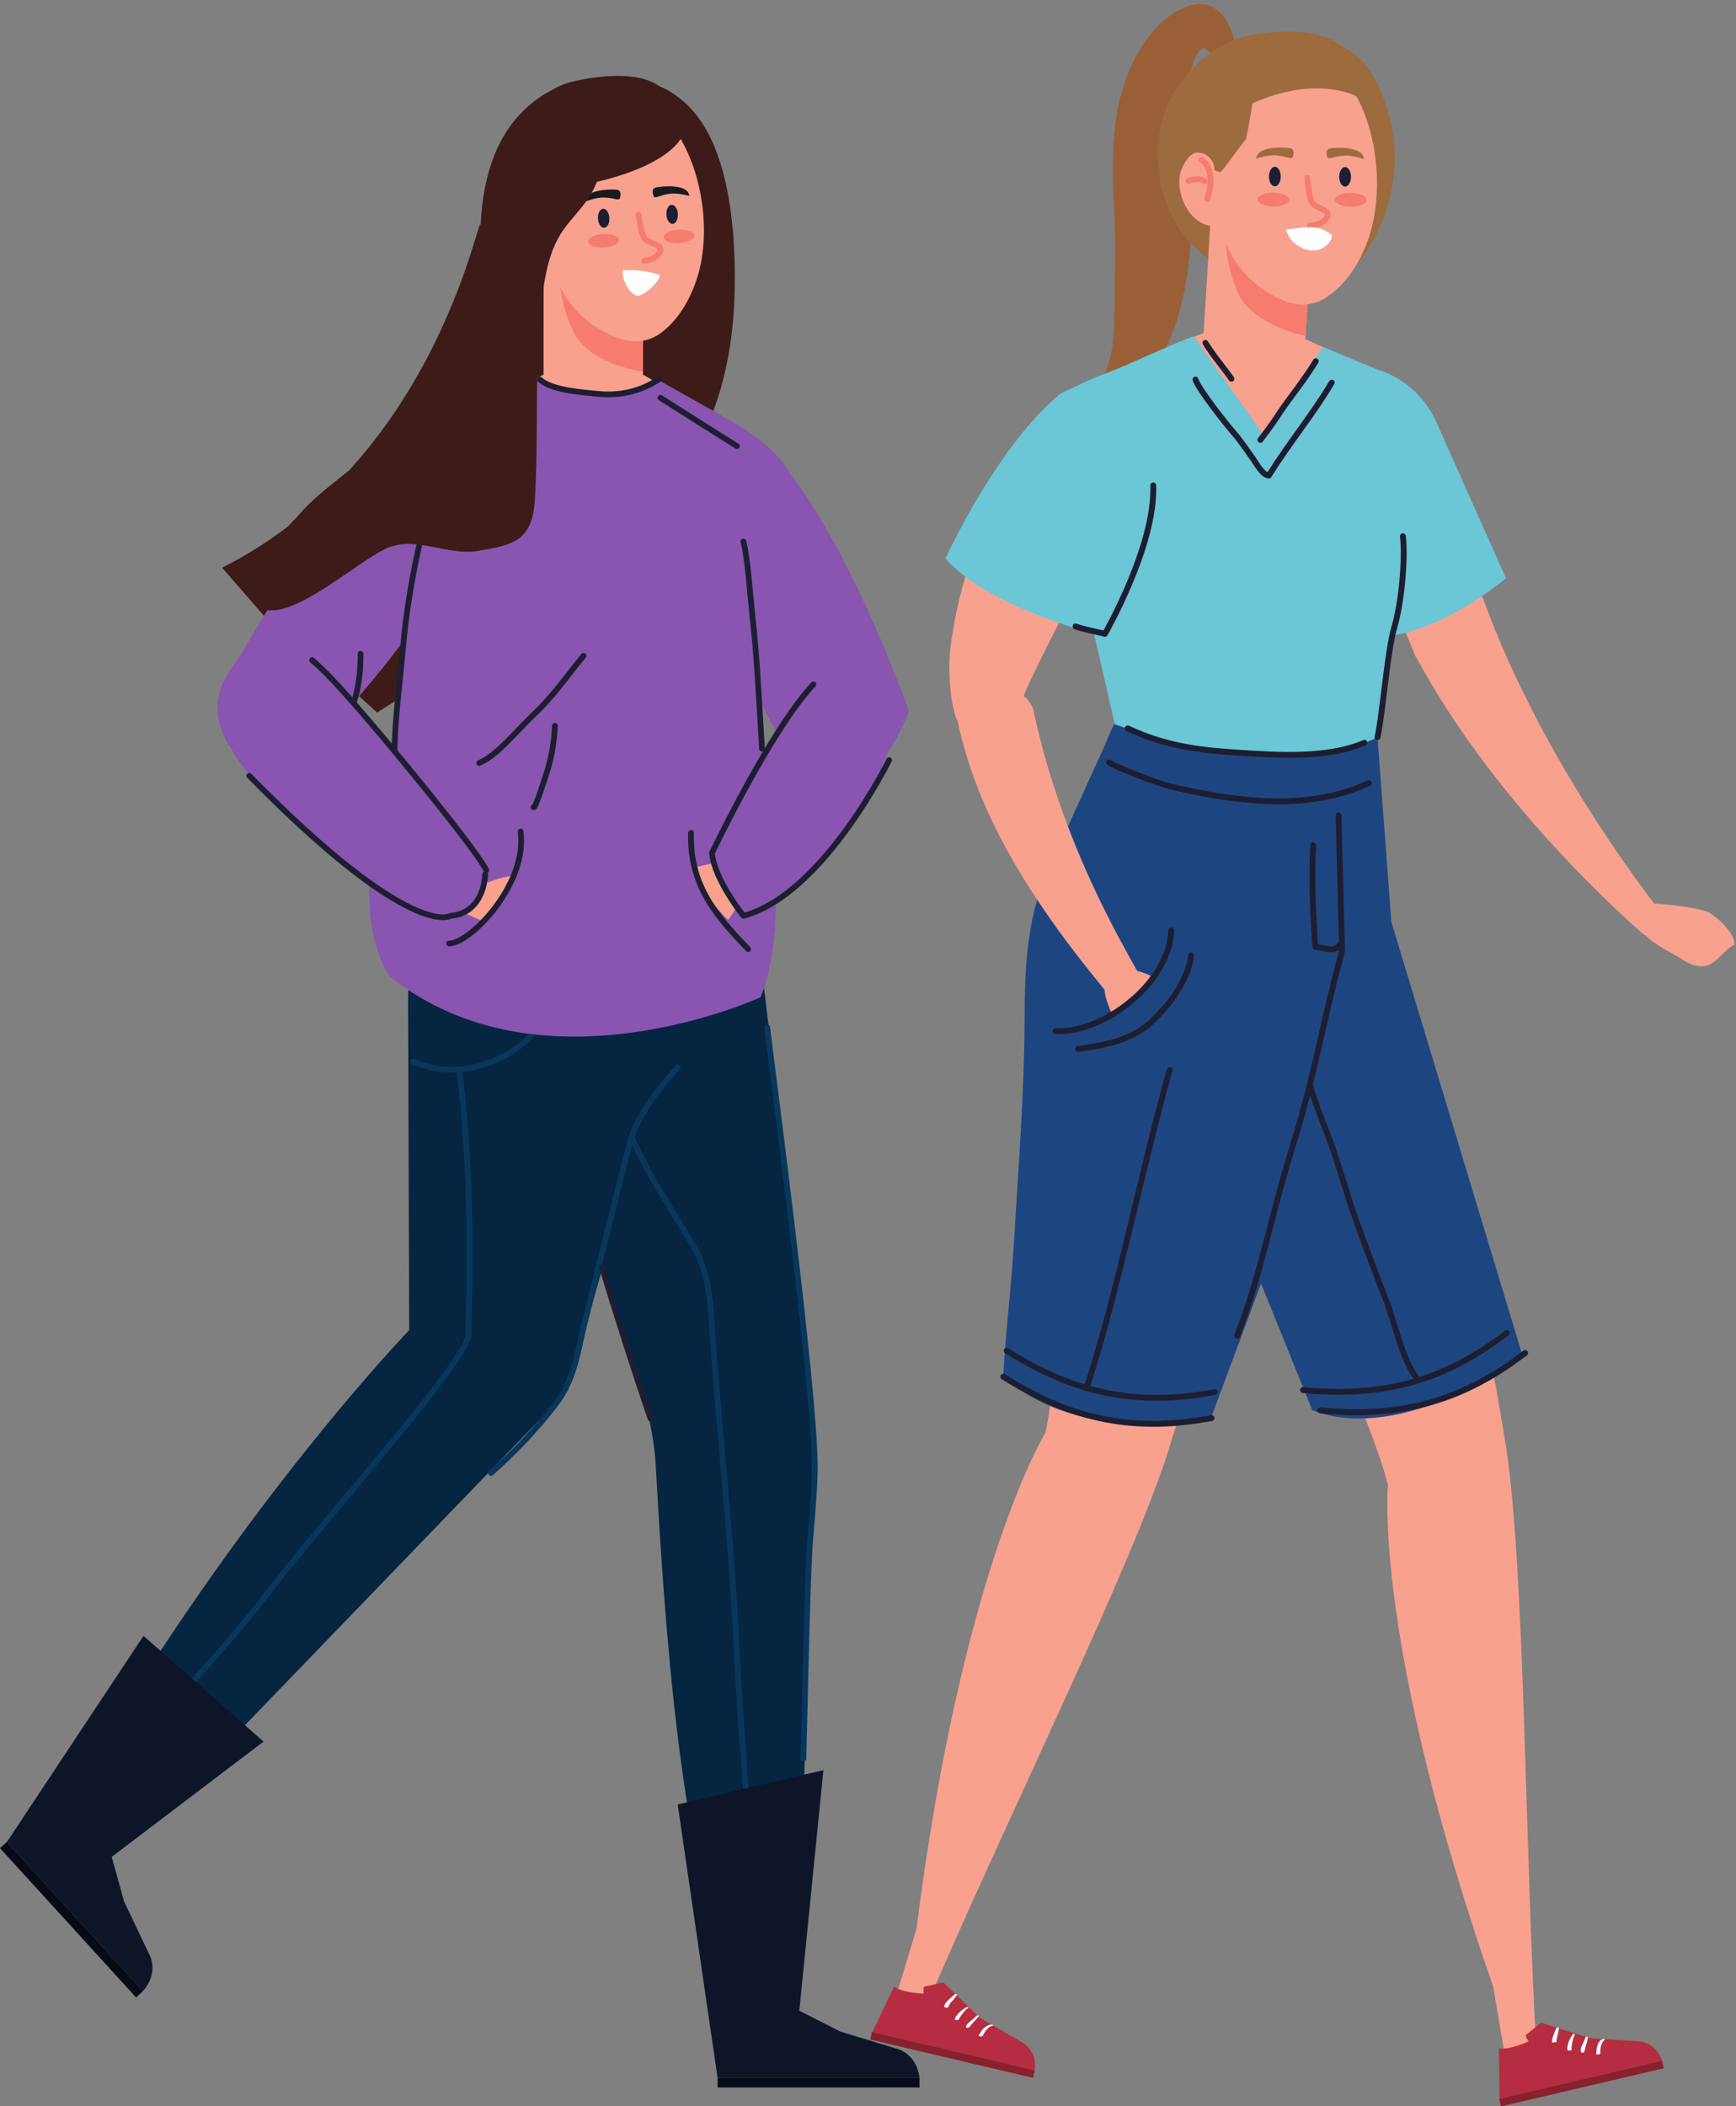 <?xml version="1.0" encoding="UTF-8"?><svg xmlns="http://www.w3.org/2000/svg" xmlns:xlink="http://www.w3.org/1999/xlink" height="1874.3" preserveAspectRatio="xMidYMid meet" version="1.0" viewBox="288.8 121.7 1545.2 1874.3" width="1545.2" zoomAndPan="magnify"><rect x="288.8" y="121.7" width="1545.2" height="1874.3" fill="#808080" stroke="none"/><g><g><path d="M 1352.223 125.684 C 1335.531 128.617 1319.703 142.621 1310.129 155.727 C 1276.434 201.816 1277.781 258.203 1280.531 312.566 C 1281.918 339.969 1280.922 367.262 1280.75 394.773 C 1280.422 447.566 1273.992 445.871 1263.289 475.043 C 1342.316 473.742 1350.234 352.965 1350.27 297.055 C 1350.281 271.887 1348.59 246.766 1348.133 221.609 C 1347.852 205.805 1344.637 174.242 1360.27 163.812 C 1360.898 163.406 1367.855 173.348 1376.789 171.48 C 1384.055 169.961 1388.473 166.438 1387.859 161.051 C 1386.152 146.164 1374.578 121.746 1352.223 125.684" fill="#996037"/></g><g><path d="M 1519.266 206.238 C 1527 225.992 1531.371 248.547 1530.102 269.539 C 1527.668 309.656 1507.68 361.418 1465.117 379.156 C 1444.137 387.883 1433.289 388.402 1412.867 379.895 C 1395.617 372.715 1375.137 361.492 1359.93 348.844 C 1314.789 311.289 1312.125 250.941 1328.02 215.074 C 1339 190.293 1368.926 157.523 1399.941 155.637 C 1454.816 152.293 1496.785 148.77 1519.266 206.238" fill="#9e6b3e"/></g><g><path d="M 1338.625 280.027 C 1337.473 295.148 1344.84 312.801 1358.066 319.914 C 1376.008 329.559 1384.145 313.055 1385.168 296.492 C 1385.984 283.141 1381.523 259.766 1366.676 254.098 C 1352.68 248.754 1339.555 267.625 1338.625 280.027" fill="#f8a18f"/></g><g><path d="M 1366.328 317.148 L 1456.914 322.719 L 1449.98 435.363 L 1359.406 429.793 L 1366.328 317.148" fill="#f8a18f"/></g><g><path d="M 1390.137 381.223 C 1382.203 361.602 1377.977 341.969 1380.953 318.062 L 1456.906 322.734 L 1450.887 420.645 C 1427.258 415.52 1398.582 402.129 1390.137 381.223" fill="#f57c6e"/></g><g><path d="M 1478.406 535.82 C 1457.625 461.371 1495.305 453.238 1495.305 453.238 C 1536.949 437.543 1564.078 500.57 1564.078 500.57 C 1564.078 500.57 1610.84 641.445 1617.555 706.156 C 1617.555 706.156 1574.805 744.039 1548.918 706.105 L 1478.406 535.82" fill="#f8a18f"/></g><g><path d="M 1548.293 704.406 C 1548.293 704.406 1552.391 604.23 1608.82 654.195 C 1663.207 804.75 1767.41 933.695 1767.41 933.695 L 1752.641 953.871 C 1752.641 953.871 1622.113 843.848 1548.293 704.406" fill="#f8a18f"/></g><g><path d="M 1628.406 1951.578 L 1656.258 1944.102 C 1646.129 1772 1646.191 1511.91 1628.652 1404.98 C 1586.605 1148.801 1535.586 1002.086 1535.586 1002.086 L 1354.117 1086.035 C 1395.496 1182.41 1489.629 1319.34 1524.164 1442.57 C 1524.164 1442.57 1510.551 1581.281 1617.93 1889.75 L 1628.406 1951.578" fill="#f8a18f"/></g><g><path d="M 1623.242 1989.34 L 1768.223 1955.398 C 1762.375 1938.918 1748.328 1938.238 1748.328 1938.238 L 1703.559 1935.328 L 1660.559 1921.59 L 1647.91 1931.77 C 1647.91 1931.77 1644.914 1931.93 1649.418 1938.25 C 1649.418 1938.25 1632.289 1946.199 1622.938 1944.43 L 1623.621 1990.949" fill="#b62c40"/></g><g><path d="M 1624.809 1996.07 L 1769.789 1962.129 L 1768.215 1955.398 L 1623.242 1989.34 L 1624.809 1996.07" fill="#89202e"/></g><g><path d="M 1716.098 1936.051 C 1710.879 1936.848 1709.52 1944.621 1709.793 1948.949 C 1710.09 1948.699 1710.363 1948.461 1710.656 1948.219 C 1710.352 1948.289 1710.09 1948.398 1709.816 1948.52 C 1710.711 1948.641 1711.617 1948.75 1712.512 1948.871 C 1712.293 1948.488 1711.859 1948.359 1711.48 1948.191 C 1711.047 1947.98 1710.406 1947.98 1710.004 1948.281 C 1709.688 1948.52 1709.371 1948.66 1709.332 1949.078 C 1709.266 1949.898 1710.941 1949.871 1711.387 1949.84 C 1711.586 1949.84 1711.785 1949.809 1711.984 1949.758 C 1712.375 1949.68 1713.262 1949.52 1713.238 1948.949 C 1713.133 1944.961 1713.715 1939.367 1717.172 1936.738 C 1717.824 1936.25 1716.348 1936.008 1716.098 1936.051" fill="#fff"/></g><g><path d="M 1699.961 1934.73 C 1699.02 1938.742 1694.969 1943.199 1696.004 1947.48 C 1696.211 1948.359 1698.574 1948.562 1698.887 1947.672 C 1699.668 1945.402 1699.949 1942.992 1700.754 1940.699 C 1701.422 1938.801 1701.996 1936.75 1702.102 1934.73 C 1702.145 1933.992 1700.141 1934.031 1699.961 1934.73" fill="#fff"/></g><g><path d="M 1688.758 1931.898 C 1685.812 1936.129 1683.914 1940.238 1683.809 1945.461 C 1684.98 1945.312 1686.145 1945.152 1687.316 1944.988 C 1686.836 1944.562 1686.566 1944.379 1686.008 1944.051 C 1685.688 1943.859 1685 1943.859 1684.723 1944.129 C 1684.273 1944.562 1684.16 1944.68 1683.871 1945.219 C 1683.207 1946.41 1687.5 1947.09 1687.574 1945.461 C 1687.75 1940.949 1688.559 1936.211 1690.602 1932.148 C 1690.945 1931.48 1689.09 1931.422 1688.758 1931.898" fill="#fff"/></g><g><path d="M 1674.141 1926.309 C 1673.027 1928.52 1672.266 1930.922 1671.352 1933.219 C 1670.496 1935.328 1670.055 1937.371 1670.457 1939.641 C 1670.785 1939.359 1671.105 1939.09 1671.422 1938.809 C 1671.125 1938.91 1671.074 1939.012 1670.891 1939.211 C 1672.012 1939.07 1673.121 1938.93 1674.242 1938.801 C 1674.18 1938.25 1674.18 1937.711 1674.23 1937.16 C 1674.273 1936.238 1674.539 1935.258 1674.797 1934.398 C 1675.57 1931.738 1675.992 1929.18 1676.473 1926.461 C 1676.617 1925.691 1674.426 1925.73 1674.141 1926.309" fill="#fff"/></g><g><path d="M 1086.359 1898.309 L 1114.629 1904.012 C 1182.172 1745.398 1298.012 1512.52 1329.898 1408.961 C 1406.301 1160.859 1425.922 1006.762 1425.922 1006.762 L 1226.059 1001.148 C 1220.211 1105.871 1243.539 1270.391 1219.609 1396.109 C 1219.609 1396.109 1145.672 1514.262 1104.5 1838.27 L 1086.359 1898.309" fill="#f8a18f"/></g><g><path d="M 1064.93 1929.82 L 1209.852 1963.969 C 1211.961 1946.609 1199.68 1939.75 1199.68 1939.75 L 1160.891 1917.211 L 1128.5 1885.762 L 1112.629 1889.25 C 1112.629 1889.25 1109.879 1888.059 1111.102 1895.719 C 1111.102 1895.719 1092.219 1895.219 1084.641 1889.469 L 1064.551 1931.43" fill="#b62c40"/></g><g><path d="M 1063.34 1936.551 L 1208.27 1970.691 L 1209.852 1963.969 L 1064.93 1929.82 L 1063.34 1936.551" fill="#89202e"/></g><g><path d="M 1172.5 1923.621 C 1170.27 1922.711 1168.148 1923.879 1166.281 1925.102 C 1163.621 1926.84 1161.5 1929.82 1160.289 1932.719 C 1161.141 1932.559 1161.98 1932.391 1162.828 1932.219 C 1162.488 1932.141 1162.16 1932.078 1161.809 1932.051 C 1162.211 1932.301 1162.602 1932.559 1163 1932.809 C 1162.871 1931.359 1160.371 1931.648 1159.828 1932.602 C 1159.641 1932.941 1159.961 1933.25 1160.238 1933.371 C 1160.512 1933.5 1160.801 1933.609 1161.078 1933.68 C 1161.73 1933.84 1163.262 1933.961 1163.621 1933.172 C 1164.41 1931.449 1165.309 1929.852 1166.48 1928.352 C 1167.699 1926.789 1170.02 1924.59 1172.07 1924.41 C 1172.461 1924.371 1173.172 1923.898 1172.5 1923.621" fill="#fff"/></g><g><path d="M 1157.871 1915.422 C 1156.449 1917.219 1154.488 1918.5 1152.781 1920 C 1151.211 1921.379 1148.879 1923.191 1148.57 1925.379 C 1148.43 1926.359 1150.879 1926.148 1151.301 1925.738 C 1152.969 1924.102 1154.238 1922.078 1155.949 1920.43 C 1157.41 1919.02 1158.93 1917.48 1159.93 1915.699 C 1160.34 1914.969 1158.25 1914.93 1157.871 1915.422" fill="#fff"/></g><g><path d="M 1149.262 1907.738 C 1144.738 1910.301 1140.969 1913.391 1138.559 1918.078 C 1139.77 1918.078 1140.98 1918.078 1142.199 1918.078 C 1141.988 1917.609 1141.738 1917.34 1141.352 1917 C 1141.039 1916.73 1140.422 1916.738 1140.07 1916.922 C 1139.551 1917.191 1139.16 1917.43 1138.75 1917.859 C 1137.609 1919.07 1141.469 1919.891 1142.199 1918.57 C 1144.34 1914.66 1147.121 1910.93 1150.77 1908.32 C 1151.449 1907.828 1149.66 1907.52 1149.262 1907.738" fill="#fff"/></g><g><path d="M 1138.488 1896.391 C 1136.441 1898.012 1134.648 1899.949 1132.711 1901.699 C 1131.09 1903.172 1129.801 1904.809 1129.199 1906.949 C 1130.16 1906.762 1131.121 1906.57 1132.078 1906.379 C 1130.809 1906.102 1130.41 1905.941 1129.398 1906.719 C 1128.09 1907.73 1132.488 1909.141 1132.98 1907.461 C 1133.578 1905.359 1134.852 1903.781 1136.391 1902.27 C 1138.059 1900.621 1139.23 1898.672 1140.672 1896.84 C 1141.219 1896.148 1138.898 1896.059 1138.488 1896.391" fill="#fff"/></g><g><path d="M 1360.207 417.82 L 1233.023 471.828 L 1311.27 828.066 L 1501.539 828.746 L 1534.371 461.562 L 1450.895 423.527 L 1360.207 417.82" fill="#f8a18f"/></g><g><path d="M 1414.988 816.16 C 1406.859 811.859 1399.621 806.129 1391.109 802.559 C 1382.852 799.09 1374.211 799.141 1365.719 801.641 C 1351.172 805.91 1344.191 820.09 1337.109 832.18 C 1333.539 838.262 1329.18 845.172 1323.699 849.641 C 1316.328 855.641 1304.969 851.359 1296.289 852.18 C 1286.781 853.09 1279.48 859.461 1274.09 866.859 C 1269.391 873.328 1265.199 882.539 1264.391 890.531 C 1264.121 893.23 1270.461 892.352 1271.512 891 C 1281.52 878.129 1284.422 855.211 1305.359 856.941 C 1312.879 857.559 1319.879 857.93 1327.012 855.031 C 1333.551 852.371 1337.16 846.32 1341.199 840.969 C 1349.051 830.59 1352.762 817.422 1363.18 809.012 C 1378.809 796.379 1397.211 811.43 1412.219 817.512 C 1413.199 817.91 1417.012 817.23 1414.988 816.16" fill="#2793b0"/></g><g><path d="M 1374.004 323.465 C 1381.328 345.785 1392.066 364.402 1411.832 378.277 C 1431.152 391.848 1451.52 399.426 1471.887 384.613 C 1488.082 372.828 1499.219 354.859 1505.98 336.48 C 1521.539 294.191 1515.344 233.945 1490.086 197.547 C 1462.34 157.574 1403.711 162.504 1378.641 203.66 C 1358.215 237.188 1362.145 287.418 1374.004 323.465" fill="#f8a18f"/></g><path d="M 11915.217 16300.006 C 11985.391 16257.29 12006.286 16127.801 11959.892 15994.188" fill="none" stroke="#f57c6e" stroke-linecap="round" stroke-linejoin="round" stroke-miterlimit="10" stroke-width="45.979" transform="matrix(.114 0 0 -.114 0 2122)"/><path d="M 11915.583 16277.217 C 11952.213 16290.313 12009.3 16299.989 12042.405 16276.491" fill="none" stroke="#f57c6e" stroke-linecap="round" stroke-linejoin="round" stroke-miterlimit="10" stroke-width="46.234" transform="matrix(.113 0 0 -.113 0 2122)"/><g><path d="M 1456.871 1376.652 L 1293.289 972.043 C 1261.426 801.703 1527.473 942.852 1527.473 942.852 L 1644.277 1329 C 1644.277 1329 1538.488 1407.781 1456.871 1376.652" fill="#1d4681"/></g><g><path d="M 1351.215 420.852 C 1330.684 428.324 1292.719 446.734 1272.188 454.238 C 1259.559 458.84 1248.602 464.609 1236.414 470.133 C 1222.688 476.352 1220.676 493.062 1224.129 506.953 C 1225.758 513.473 1229.41 520.5 1232.676 527.562 C 1232.258 543.238 1236.746 561.105 1240.953 578.203 C 1242.539 588.012 1244.875 597.531 1247.684 610.512 C 1252.535 632.805 1252.797 661.535 1261.898 682.809 L 1291.234 810.102 L 1510.109 810.883 L 1533.727 648.023 C 1543.285 625.77 1553.305 611.941 1557.918 588.285 C 1561.918 567.84 1542.004 519.59 1534.25 499.219 L 1514.418 450.438 L 1466.473 430.453 L 1413.738 509.152 L 1351.215 420.852" fill="#6bc6d6"/></g><g><path d="M 1181.82 1346.75 C 1183.641 1308.852 1188.91 1267.898 1191.129 1230.031 C 1195.078 1162.551 1200.68 1094.012 1200.781 1026.461 C 1200.84 979.25 1203.391 934.34 1223.711 890.98 C 1239.41 857.469 1254.461 823.691 1269.859 790.039 C 1270.352 788.961 1280.102 765.84 1280.672 766.051 C 1438.191 823.031 1514.91 777.648 1514.91 777.648 L 1527.898 950.73 L 1365.75 1385.98 C 1365.75 1385.98 1251.172 1408.391 1181.82 1346.75" fill="#1d4681"/></g><g><path d="M 1480.832 279.023 C 1480.809 283.828 1483.141 287.734 1486.035 287.746 C 1488.91 287.758 1491.262 283.859 1491.285 279.055 C 1491.309 274.25 1488.977 270.344 1486.094 270.332 C 1483.207 270.32 1480.855 274.215 1480.832 279.023" fill="#1d1e32"/></g><g><path d="M 1418.312 278.793 C 1418.289 283.602 1420.605 287.508 1423.504 287.52 C 1426.391 287.531 1428.742 283.633 1428.754 278.828 C 1428.777 274.023 1426.445 270.113 1423.562 270.102 C 1420.676 270.094 1418.324 273.977 1418.312 278.793" fill="#1d1e32"/></g><path d="M 12853.185 16300.004 C 12868.103 16154.405 12877.302 16121.089 12902.315 16092.011 C 12914.994 16077.299 13008.603 16043.501 13013.391 16023.587 C 13022.59 15985.999 12974.391 15931.804 12874.787 15924.5" fill="none" stroke="#f57c6e" stroke-linecap="round" stroke-linejoin="round" stroke-miterlimit="10" stroke-width="46.096" transform="matrix(.113 0 0 -.113 0 2122)"/><g><path d="M 1473.59 330.434 C 1462.352 320.898 1448.461 323.973 1433.344 326.137 C 1433.059 325.773 1433.09 325.75 1433.41 326.059 C 1436.062 334.488 1440.684 339.254 1449.258 342.941 C 1462.008 348.422 1473.367 339.805 1474.461 331.309 L 1473.59 330.434" fill="#fff"/></g><g><path d="M 1423.57 259.91 C 1418.246 259.715 1411.578 261.402 1406.945 262.777 C 1407.645 251.707 1430.613 252.645 1436.293 253.438 C 1439.035 253.816 1441.504 255.078 1439.531 261.262 C 1438.52 264.406 1433.668 260.266 1423.57 259.91" fill="#9e6b3e"/></g><g><path d="M 1486.168 260.121 C 1491.488 259.969 1498.145 261.703 1502.766 263.113 C 1502.16 252.031 1479.18 252.801 1473.488 253.559 C 1470.734 253.926 1468.27 255.164 1470.195 261.359 C 1471.184 264.512 1476.07 260.406 1486.168 260.121" fill="#9e6b3e"/></g><g><path d="M 1408.125 299.262 C 1408.113 302.672 1414.375 305.469 1422.117 305.488 C 1429.848 305.523 1436.121 302.773 1436.133 299.352 C 1436.152 295.941 1429.895 293.148 1422.152 293.113 C 1414.418 293.09 1408.148 295.84 1408.125 299.262" fill="#f57c6e"/></g><g><path d="M 1477.168 299.508 C 1477.156 302.918 1483.418 305.711 1491.156 305.742 C 1498.887 305.766 1505.172 303.016 1505.18 299.605 C 1505.191 296.184 1498.945 293.391 1491.203 293.371 C 1483.473 293.336 1477.191 296.086 1477.168 299.508" fill="#f57c6e"/></g><g><path d="M 1403.59 213.566 C 1403.59 213.566 1400.969 231.688 1397.723 245.844 C 1395.758 247.129 1377.371 273.652 1375.312 274.719 C 1374.68 275.043 1369.895 273.152 1369.895 273.152 C 1369.59 265.359 1364.84 258.402 1355.699 257.48 C 1349.129 256.816 1343.094 264.84 1340.898 271.785 C 1340.898 264.789 1340.695 255.871 1341.082 248.426 C 1341.445 241.371 1342.332 233.809 1343.652 226.621 C 1346.742 209.895 1348.668 200.73 1357.711 185.41 C 1367.434 168.938 1381.785 156.602 1401.25 153 C 1424.738 148.648 1462.812 146.309 1481.562 161.75 C 1491.172 169.668 1505.016 187.75 1499.148 208.926 C 1499.148 208.926 1464.605 186.816 1403.59 213.566" fill="#9e6b3e"/></g><g><path d="M 1514.418 450.438 C 1514.418 450.438 1551.746 459.258 1568.535 500.137 L 1629.285 636.281 C 1629.285 636.281 1574.402 682.992 1521.398 688.016 L 1446.441 516.637 C 1446.441 516.637 1448.871 444.125 1514.418 450.438" fill="#6bc6d6"/></g><path d="M 15375 15231.016 C 15399.297 15025.312 15360.391 14628.516 15300.117 14426.289 C 15236.406 14212.812 15196.289 13658.008 15149.102 13443.516" fill="none" stroke="#1d1e32" stroke-linecap="round" stroke-linejoin="round" stroke-miterlimit="10" stroke-width="52.114" transform="matrix(.1 0 0 -.1 0 2122)"/><g><path d="M 1137.148 742.23 C 1152.629 840.328 1205.578 927.48 1301.391 1036.941 L 1322.16 1024.469 C 1313.051 1000.871 1239.711 898.871 1208.828 754.461 C 1208.828 754.461 1202.82 718.398 1137.148 742.23" fill="#f8a18f"/></g><g><path d="M 1283.461 985.551 C 1301.09 982.141 1307.539 986.18 1359.801 1014.398 C 1352.129 1025.828 1345.68 1021.781 1328.969 1014.691 C 1329.078 1014.75 1334.781 1016.52 1335.199 1016.73 C 1341.75 1020.078 1346.898 1020.961 1348.539 1024.469 C 1351.27 1030.328 1346.309 1037.129 1337.27 1047.07 C 1335.781 1048.699 1328.199 1049.52 1326.738 1051.398 C 1325.27 1053.309 1318.52 1053.738 1316.32 1055.238 C 1312.469 1057.879 1311.43 1054.75 1307.051 1054.398 C 1304.949 1054.23 1302.5 1054.789 1300.488 1054.238 C 1287.391 1050.691 1283.121 1034.898 1278.48 1023.949 C 1274.84 1015.34 1269.371 1002.641 1273.07 993.16 C 1274.699 988.969 1279.172 986.379 1283.461 985.551" fill="#f8a18f"/></g><g><path d="M 1140.547 762.266 C 1134.363 747.473 1132.625 717.535 1134.527 700.547 C 1146.031 597.488 1203.75 508.617 1228.977 486.137 C 1232.211 479.844 1291.906 472.832 1294.285 534.062 C 1294.223 564.941 1200.91 727.066 1197.156 749.609 C 1197.156 749.609 1175.684 784.746 1140.547 762.266" fill="#f8a18f"/></g><g><path d="M 1233.027 471.828 C 1233.027 471.828 1313.195 456.285 1302.402 544.551 C 1302.402 544.551 1280.82 618.043 1259.789 685.051 C 1259.789 685.051 1165.367 659.758 1130.375 618.648 C 1130.375 618.648 1176.238 517.848 1233.027 471.828" fill="#6bc6d6"/></g><path d="M 12461.406 14428.789 C 12550.781 14397.305 12678.711 14376.602 12722.188 14361.914 C 12722.188 14361.914 13172.5 15142.812 13153.086 15683.398" fill="none" stroke="#1d1e32" stroke-linecap="round" stroke-linejoin="round" stroke-miterlimit="10" stroke-width="52.114" transform="matrix(.1 0 0 -.1 0 2122)"/><path d="M 15033.008 13393.984 C 14702.188 13248.711 14229.102 13286.094 13948.516 13303.086 C 13613.516 13323.398 13281.406 13352.305 12926.211 13521.797" fill="none" stroke="#1d1e32" stroke-linecap="round" stroke-linejoin="round" stroke-miterlimit="10" stroke-width="52.114" transform="matrix(.1 0 0 -.1 0 2122)"/><path d="M 15072.109 13034.883 C 14530.312 12781.406 13887.891 12869.414 13325.898 13000 C 13186.289 13032.5 12809.805 13180.781 12759.883 13218.594" fill="none" stroke="#1d1e32" stroke-linecap="round" stroke-linejoin="round" stroke-miterlimit="10" stroke-width="52.114" transform="matrix(.1 0 0 -.1 0 2122)"/><path d="M 13899.219 8115.586 C 14007.5 8396.211 14074.414 8625.312 14174.297 9009.219 C 14238.203 9254.805 14304.219 9511.602 14381.406 9761.406 C 14605.586 10486.914 14638.906 10815.703 14833.711 11543.906 L 14802.305 12746.602" fill="none" stroke="#1d1e32" stroke-linecap="round" stroke-linejoin="round" stroke-miterlimit="10" stroke-width="52.114" transform="matrix(.1 0 0 -.1 0 2122)"/><path d="M 16299.998 7884.661 C 15761.682 7471.123 15222.087 7308.733 14494.393 7378.8" fill="none" stroke="#1d1e32" stroke-linecap="round" stroke-linejoin="round" stroke-miterlimit="10" stroke-width="51.73" transform="matrix(.101 0 0 -.101 0 2122)"/><path d="M 16299.983 8141.829 C 15758.984 7726.32 15216.894 7563.156 14485.692 7633.557" fill="none" stroke="#1d1e32" stroke-linecap="round" stroke-linejoin="round" stroke-miterlimit="10" stroke-width="51.977" transform="matrix(.1 0 0 -.1 0 2122)"/><path d="M 13671.211 7384.492 C 12999.102 7258.203 12440.312 7358.086 11818.203 7752.5" fill="none" stroke="#1d1e32" stroke-linecap="round" stroke-linejoin="round" stroke-miterlimit="10" stroke-width="52.114" transform="matrix(.1 0 0 -.1 0 2122)"/><path d="M 13701.094 7616.211 C 13028.984 7489.805 12470.195 7589.609 11848.203 7984.102" fill="none" stroke="#1d1e32" stroke-linecap="round" stroke-linejoin="round" stroke-miterlimit="10" stroke-width="52.114" transform="matrix(.1 0 0 -.1 0 2122)"/><path d="M 14815.195 11597.305 C 14766.406 11524.492 14690.117 11568.086 14594.805 11578.516 C 14570.781 11942.812 14560.195 12198.984 14577.305 12481.797" fill="none" stroke="#1d1e32" stroke-linecap="round" stroke-linejoin="round" stroke-miterlimit="10" stroke-width="52.114" transform="matrix(.1 0 0 -.1 0 2122)"/><path d="M 14174.517 16300.015 C 14076.105 16135.503 13942.811 15975.3 13867.792 15861.695 C 13824.217 15795.596 13793.794 15748.506 13695.495 15619.785" fill="none" stroke="#1d1e32" stroke-linecap="round" stroke-linejoin="round" stroke-miterlimit="10" stroke-width="50.419" transform="matrix(.103 0 0 -.103 0 2122)"/><path d="M 13316.083 15992.815 C 13268.518 16063.484 13156.316 16195.398 13093.298 16299.987" fill="none" stroke="#1d1e32" stroke-linecap="round" stroke-linejoin="round" stroke-miterlimit="10" stroke-width="50.282" transform="matrix(.104 0 0 -.104 0 2122)"/><path d="M 14452.692 16272.714 C 14295.697 16006.892 14088.504 15757.011 13903.114 15461.797 C 13844.907 15468.082 13793.29 15570.816 13760.297 15616.301 C 13706.19 15690.603 13654.995 15770.001 13593.991 15839.014 C 13537.201 15903.314 13289.389 16214.584 13263.6 16299.998" fill="none" stroke="#1d1e32" stroke-linecap="round" stroke-linejoin="round" stroke-miterlimit="10" stroke-width="51.122" transform="matrix(.102 0 0 -.102 0 2122)"/><g><path d="M 1809.641 933.527 C 1817.414 937.531 1834.012 953.129 1832.391 962.457 C 1824.234 966.258 1817.473 977.68 1809.066 980.582 C 1797.477 984.598 1787.273 975.641 1777.043 970.082 C 1769.867 966.191 1750.973 955.727 1748.711 947.152 C 1744.75 932.199 1750.242 925.066 1763.047 925.844 C 1782.559 927.023 1804.25 930.75 1809.641 933.527" fill="#f8a18f"/></g><g><path d="M 1274.391 1025.648 C 1265.422 1032.18 1245.578 1037.801 1239.34 1045.801 C 1232 1055.23 1235.539 1075.52 1236.57 1085.699 C 1238.68 1106.461 1228.039 1146.172 1253.691 1152.621 C 1270.891 1156.941 1319.898 1156.609 1336.219 1146.922 C 1357.27 1134.43 1364.699 1081.691 1365.48 1057.578 C 1366.121 1037.672 1366.191 1017.539 1366.859 997.609 C 1367.301 984.559 1356.641 957.328 1337.609 962.25 C 1331.059 963.941 1319.828 986.57 1314.73 991.891 C 1302.59 1004.57 1288.551 1015.34 1274.391 1025.648" fill="#1d4681"/></g><path d="M 13313.086 11723.203 C 13295.898 11248.789 12699.883 10803.594 12284.219 10828.398" fill="none" stroke="#1d1e32" stroke-linecap="round" stroke-linejoin="round" stroke-miterlimit="10" stroke-width="52.114" transform="matrix(.1 0 0 -.1 0 2122)"/><path d="M 13491.211 11503.516 C 13458.594 11253.203 13263.398 11031.094 13151.484 10923.711 C 12986.484 10765.508 12790.508 10710.703 12483.398 10668.398" fill="none" stroke="#1d1e32" stroke-linecap="round" stroke-linejoin="round" stroke-miterlimit="10" stroke-width="52.114" transform="matrix(.1 0 0 -.1 0 2122)"/><path d="M 13298.711 10481.914 C 13031.797 9523.516 12840.586 8516.602 12559.102 7648.789" fill="none" stroke="#1d1e32" stroke-linecap="round" stroke-linejoin="round" stroke-miterlimit="10" stroke-width="52.114" transform="matrix(.1 0 0 -.1 0 2122)"/><path d="M 15507.109 7726.602 C 15364.609 7903.281 15302.695 8240.898 15216.406 8457.695 C 15127.188 8681.992 15043.984 8907.5 14961.602 9134.492 C 14881.211 9356.289 14818.086 9591.797 14741.484 9808.711 C 14677.383 9990.312 14598.008 10168.086 14549.688 10340.781" fill="none" stroke="#1d1e32" stroke-linecap="round" stroke-linejoin="round" stroke-miterlimit="10" stroke-width="52.114" transform="matrix(.1 0 0 -.1 0 2122)"/><g><path d="M 942.871 369.66 C 942.805 427.277 932.664 481.465 902.613 530.738 C 886.242 557.578 860.465 568.867 837.402 587.902 C 812.793 608.215 805.055 633.719 789.043 659.598 C 772.625 686.141 733.047 666.914 708.957 658.238 C 684.176 649.301 650.996 624.461 641.531 598.488 C 615.023 525.742 708.527 468.02 720.727 401.781 C 725.73 374.617 717.328 346.93 720.441 318.812 C 723.363 292.457 733.078 260.812 750.066 239.609 C 778.16 204.531 857.793 179.152 896.719 211.621 C 936.875 245.129 942.926 321.602 942.871 369.66" fill="#3d1b18"/></g><g><path d="M 786.254 1049.371 L 963.461 1049.371 C 970.109 1110.66 982.773 1240.809 991.109 1410.559 C 996.84 1527.23 1006.48 1700.27 988.223 1928.461 L 960.098 1929.25 L 952.453 1877.398 C 859.227 1558.73 894.609 1417.191 894.609 1417.191 C 848.844 1274.809 795.973 1158.719 786.254 1049.371" fill="#f8a18f"/></g><g><path d="M 872.203 1421.051 C 877.285 1508.012 890 1766.488 936.094 1862.988 C 936.094 1862.988 958.133 1890.109 1000.512 1862.988 L 1013.262 1371.43 L 964.105 961.23 C 964.105 961.23 733.094 799.672 739.41 968.648 L 861.875 1367.531 C 861.875 1367.531 868.863 1385.5 872.203 1421.051" fill="#052541"/></g><g><path d="M 369.949 1690.102 C 385.203 1730.781 420.801 1746.031 420.801 1746.031 L 794.492 1358.719 L 886.938 1029.031 L 652.105 1027.328 L 653.027 1305.32 C 653.027 1305.32 507.25 1456.18 369.949 1690.102" fill="#052541"/></g><g><path d="M 716.641 323.223 C 716.641 298.023 682.059 528.094 486.508 626.879 L 526.918 673.367 L 557.992 655.844 L 553.82 691.715 L 624.438 755.738 L 664.137 730.602 L 661.602 785.133 C 661.602 785.133 789.883 844.543 916.105 760.965 L 899.375 249.793 C 899.375 249.793 877.992 173.562 785.738 200.996 C 785.738 200.996 720.402 217.098 716.641 323.223" fill="#3d1b18"/></g><g><path d="M 772.672 455.047 L 651.992 515.172 L 749.246 857.52 L 934.617 846.934 L 944.145 501.875 L 861.344 455.254 L 772.672 455.047" fill="#f8a18f"/></g><g><path d="M 904.145 582.387 C 869.047 515.625 900.289 496.781 900.289 496.781 C 936.812 473.254 993.73 551.445 993.73 551.445 C 1012.168 578.773 1051.859 637.926 1081.547 729.043 C 1081.547 729.043 1051.676 802.801 1019.188 771.91 L 904.145 582.387" fill="#f8a18f"/></g><g><path d="M 1097.965 754.859 C 1090.336 771.383 1066.613 838.512 1003.895 817.156 L 857.805 549.508 C 857.805 549.508 844.285 481.707 908.547 481.535 C 908.547 481.535 972.215 505.738 992.449 543.832 C 992.449 543.832 1042.039 602.305 1097.965 754.859" fill="#8955b0"/></g><g><path d="M 915.094 239.555 C 923.793 258.355 929.391 280.055 929.391 300.578 C 929.391 339.797 912.984 391.406 872.574 411.184 C 852.66 420.926 842.117 422.078 821.723 414.996 C 804.504 409.02 783.891 399.297 768.328 387.879 C 722.141 353.973 715.984 295.348 729.344 259.484 C 738.574 234.695 765.785 201.004 795.879 197.332 C 849.133 190.832 889.805 184.926 915.094 239.555" fill="#3d1b18"/></g><g><path d="M 743.508 322.125 C 743.285 336.906 751.5 353.68 764.805 359.816 C 782.852 368.152 789.801 351.59 789.812 335.402 C 789.82 322.348 784.098 299.848 769.301 295.207 C 755.348 290.824 743.688 309.98 743.508 322.125" fill="#f8a18f"/></g><g><path d="M 772.684 356.645 L 861.238 356.711 L 861.145 466.844 L 772.59 466.77 L 772.684 356.645" fill="#f8a18f"/></g><g><path d="M 799.668 417.637 C 790.781 398.984 785.5 380.129 786.992 356.66 L 861.234 356.715 L 861.16 452.445 C 837.844 448.848 809.129 437.508 799.668 417.637" fill="#f57c6e"/></g><g><path d="M 849.609 839.871 C 841.609 836.262 834.34 831.09 825.996 828.238 C 817.508 825.328 809.148 825.398 800.719 828.469 C 786.57 833.621 780.75 847.898 774.398 860.301 C 771.117 866.711 767 874.238 761.27 878.68 C 754.211 884.148 743.273 880.211 735.062 882.051 C 726.113 884.059 719.848 890.039 715.102 897.621 C 711.043 904.109 707.574 913.23 707.273 920.91 C 707.176 923.512 713.199 922.84 714.219 921.371 C 722.617 909.309 724.562 886.41 743.371 885.961 C 751.043 885.781 758.102 886.512 765.352 883.41 C 771.816 880.66 774.816 874.809 778.609 869.379 C 785.98 858.84 788.66 845.512 798.246 836.449 C 813.016 822.488 831.828 836.09 847.297 841.34 C 848.215 841.648 851.5 840.719 849.609 839.871" fill="#2793b0"/></g><g><path d="M 780.527 362.324 C 788.988 383.645 800.551 401.148 820.609 413.484 C 840.238 425.555 860.523 431.746 879.488 416.109 C 894.578 403.664 904.355 385.512 909.852 367.215 C 922.508 325.105 912.918 266.793 886.156 232.836 C 856.773 195.535 799.953 203.797 777.969 245.363 C 760.066 279.223 766.859 327.918 780.527 362.324" fill="#f8a18f"/></g><path d="M 6823.01 16299.986 C 6895.458 16261.706 6924.177 16133.893 6886.108 15997.996" fill="none" stroke="#f57c6e" stroke-linecap="round" stroke-linejoin="round" stroke-miterlimit="10" stroke-width="45.892" transform="matrix(.111 0 0 -.111 0 2122)"/><path d="M 6801.461 16271.695 C 6837.086 16286.892 6893.457 16300.004 6927.775 16278.516" fill="none" stroke="#f57c6e" stroke-linecap="round" stroke-linejoin="round" stroke-miterlimit="10" stroke-width="46.141" transform="matrix(.111 0 0 -.111 0 2122)"/><g><path d="M 764.094 458.535 C 744.539 467.027 700.586 484.449 681.035 492.969 C 669.02 498.203 661.438 499.582 649.891 505.684 C 636.898 512.543 641.219 536.586 645.398 549.902 C 647.363 556.172 651.348 562.785 654.938 569.477 C 655.473 584.766 660.883 601.91 666 618.309 C 668.113 627.77 670.953 636.906 674.465 649.375 C 680.504 670.816 682.449 698.777 692.57 718.953 L 728.676 841.203 L 941.902 829.031 L 955.273 669.012 C 963.273 646.781 972.223 632.719 975.32 609.402 C 977.992 589.246 955.754 543.434 946.992 524.055 L 931.434 491.691 L 876.922 461.078 C 876.922 461.078 828.715 491.906 764.094 458.535" fill="#8955b0"/></g><g><path d="M 881.973 312.719 C 882.238 317.402 884.734 321.074 887.547 320.906 C 890.359 320.75 892.418 316.824 892.148 312.141 C 891.883 307.453 889.391 303.785 886.578 303.953 C 883.762 304.105 881.703 308.035 881.973 312.719" fill="#1d1e32"/></g><g><path d="M 821.043 316.211 C 821.312 320.898 823.805 324.562 826.621 324.395 C 829.434 324.238 831.492 320.309 831.223 315.621 C 830.957 310.945 828.465 307.273 825.652 307.43 C 822.836 307.594 820.777 311.523 821.043 316.211" fill="#1d1e32"/></g><path d="M 7721.146 16299.99 C 7744.643 16156.302 7755.882 16123.814 7782.4 16096.488 C 7795.887 16082.615 7890.859 16054.692 7896.9 16035.199 C 7908.245 15998.39 7863.709 15941.807 7765.26 15928.496" fill="none" stroke="#f57c6e" stroke-linecap="round" stroke-linejoin="round" stroke-miterlimit="10" stroke-width="45.854" transform="matrix(.111 0 0 -.111 0 2122)"/><g><path d="M 825.059 297.496 C 819.863 297.629 813.465 299.664 809.035 301.285 C 809.055 290.461 831.48 290.012 837.07 290.449 C 839.766 290.652 842.238 291.742 840.68 297.879 C 839.887 301.004 834.91 297.258 825.059 297.496" fill="#171a1f"/></g><g><path d="M 886.023 294.023 C 891.203 293.562 897.789 294.859 902.371 295.953 C 901.121 285.203 878.789 287.309 873.289 288.379 C 870.633 288.898 868.305 290.262 870.551 296.176 C 871.691 299.188 876.211 294.902 886.023 294.023" fill="#171a1f"/></g><g><path d="M 812.336 336.742 C 812.527 340.074 818.793 342.426 826.328 341.996 C 833.863 341.57 839.816 338.512 839.625 335.18 C 839.438 331.859 833.176 329.504 825.637 329.934 C 818.102 330.363 812.148 333.41 812.336 336.742" fill="#f57c6e"/></g><g><path d="M 879.609 332.898 C 879.797 336.227 886.062 338.574 893.598 338.145 C 901.133 337.715 907.09 334.672 906.898 331.336 C 906.703 328.008 900.441 325.66 892.906 326.09 C 885.371 326.52 879.418 329.57 879.609 332.898" fill="#f57c6e"/></g><g><path d="M 778.93 314.781 C 778.348 315.129 773.566 313.559 773.566 313.559 C 772.805 306 767.762 299.496 758.809 299.141 C 752.379 298.879 746.973 307.059 745.242 313.938 C 744.828 307.129 744.105 298.465 744.039 291.188 C 743.977 284.293 744.387 276.879 745.262 269.805 C 747.285 253.332 748.613 244.285 756.512 228.832 C 765.016 212.203 778.262 199.344 797.004 194.684 C 819.637 189.062 856.574 184.531 875.75 198.465 C 885.582 205.609 900.121 222.402 895.672 243.371 C 895.672 243.371 885.246 271.34 805.574 286.602 C 805.574 286.602 782.797 307.367 778.93 314.781" fill="#3d1b18"/></g><g><path d="M 517.934 778.961 C 514.383 763.711 517.566 734.621 522.141 718.578 C 549.91 621.289 619.867 545.121 647.789 527.59 C 651.918 522.051 710.492 524.988 702.859 584.289 C 697.789 614 581.715 754.859 574.445 775.941 C 574.445 775.941 548.098 806.281 517.934 778.961" fill="#f8a18f"/></g><g><path d="M 656.805 501.859 C 656.805 501.859 728.012 539.852 697.551 621.09 C 697.551 621.09 642.641 707.57 590.566 760.32 C 590.566 760.32 525.191 754.27 501.418 707.25 C 501.418 707.25 581.027 563.852 656.805 501.859" fill="#8955b0"/></g><g><path d="M 652.105 1027.328 C 651.406 992.078 654.234 957.879 667.684 923.969 C 680.996 890.398 693.664 856.609 706.668 822.93 C 707.086 821.852 715.215 798.762 715.785 798.93 C 872.574 845.121 944.617 796.379 944.617 796.379 L 967.5 964.191 C 967.5 964.191 965.805 1059.539 818.336 1054.449 C 818.336 1054.449 677.41 1062.93 652.105 1027.328" fill="#052541"/></g><path d="M 9335.977 13201.094 C 9022.383 13040.117 8559.414 13048.516 8285.039 13048.516 C 7957.656 13048.516 7632.422 13056.992 7276.484 13201.094" fill="none" stroke="#08375c" stroke-linecap="round" stroke-linejoin="round" stroke-miterlimit="10" stroke-width="50.851" transform="matrix(.1 0 0 -.1 0 2122)"/><path d="M 9395.312 12853.594 C 8882.578 12574.805 8251.68 12622.5 7696.602 12716.484 C 7558.672 12739.883 7183.281 12862.109 7132.422 12896.016" fill="none" stroke="#08375c" stroke-linecap="round" stroke-linejoin="round" stroke-miterlimit="10" stroke-width="50.851" transform="matrix(.1 0 0 -.1 0 2122)"/><g><path d="M 842.953 362.176 C 842.871 372.621 849.188 382.246 854.945 384.699 C 860.363 387 877.152 371.586 875.922 366.27 C 875.922 366.27 861.262 361.062 842.953 362.176" fill="#fff"/></g><path d="M 7793.477 11641.602 C 7791.602 11368.789 7775.781 10962.305 7585.898 10760.195 C 7438.438 10603.281 7004.844 10361.914 6564.102 10556.797" fill="none" stroke="#08375c" stroke-linecap="round" stroke-linejoin="round" stroke-miterlimit="10" stroke-width="50.851" transform="matrix(.1 0 0 -.1 0 2122)"/><g><path d="M 642.852 757.82 C 642.852 757.82 643.062 680.059 656.41 596.789 C 656.41 596.789 848.844 556.109 953.938 634.078 L 968.301 805.281 C 968.301 805.281 994.996 940.461 965.758 1009.109 C 965.758 1009.109 769.98 1099.371 635.223 990.039 C 594.543 923.941 635.656 817.781 642.852 757.82" fill="#8955b0"/></g><path d="M 8578.534 16299.996 C 8410.341 16192.009 8236.127 16156.116 8041.858 16175.213 C 7904.381 16188.788 7641.009 16207.387 7542.686 16299.996" fill="none" stroke="#1d1e32" stroke-linecap="round" stroke-linejoin="round" stroke-miterlimit="10" stroke-width="49.921" transform="matrix(.102 0 0 -.102 0 2122)"/><path d="M 6687.422 15446.992 C 6577.266 14989.297 6509.102 14639.883 6471.328 14201.094 C 6437.227 13805.195 6359.023 13315.508 6428.945 13048.516" fill="none" stroke="#1d1e32" stroke-linecap="round" stroke-linejoin="round" stroke-miterlimit="10" stroke-width="50.851" transform="matrix(.1 0 0 -.1 0 2122)"/><path d="M 8081.641 14167.305 C 7931.094 13983.516 7812.383 13807.188 7636.68 13643.203 C 7499.648 13515.312 7310.977 13276.406 7153.594 13213.789" fill="none" stroke="#1d1e32" stroke-linecap="round" stroke-linejoin="round" stroke-miterlimit="10" stroke-width="50.851" transform="matrix(.1 0 0 -.1 0 2122)"/><path d="M 7827.383 13544.297 C 7821.328 13389.297 7791.641 13234.414 7741.211 13086.719 C 7719.57 13023.281 7652.383 12805.195 7636.68 12819.688" fill="none" stroke="#1d1e32" stroke-linecap="round" stroke-linejoin="round" stroke-miterlimit="10" stroke-width="50.851" transform="matrix(.1 0 0 -.1 0 2122)"/><g><path d="M 492.836 786.262 C 546.992 866.629 609.164 893.211 739.047 950.488 L 752.273 930.898 C 734.48 913.781 630.023 842.371 543.141 727.422 C 543.141 727.422 507.645 702.859 492.836 786.262" fill="#f8a18f"/></g><g><path d="M 711.219 916.711 C 722.828 903.578 730.219 902.871 787.438 893.609 C 788.301 907.012 780.895 907.719 763.758 912.172 C 763.879 912.148 769.336 910.129 769.785 910.039 C 776.859 908.738 781.355 906.359 784.719 908.09 C 790.312 911.012 790.516 919.219 789.441 932.281 C 789.254 934.422 783.887 939.578 783.879 941.898 C 783.871 944.25 778.91 948.59 778.102 951.059 C 776.691 955.398 774.023 953.59 770.426 955.93 C 768.699 957.051 767.137 958.93 765.262 959.711 C 753.016 964.75 740.316 955.078 730.215 949.371 C 722.277 944.879 710.492 938.309 707.711 928.781 C 706.484 924.559 708.398 919.91 711.219 916.711" fill="#f8a18f"/></g><g><path d="M 685.371 847.238 C 695.812 858.77 720.27 884.691 720.668 899.559 C 721.031 913.352 713.172 928.641 700.164 933.77 C 665.676 947.398 615.078 905.559 588.703 885.84 C 551.676 858.141 514.969 820.262 496.535 791.82 C 472.453 754.68 481.051 730.781 507.027 699.961 C 537.004 664.391 574.309 696.949 590.977 724.25 C 617.336 767.41 651.137 809.488 685.371 847.238" fill="#8955b0"/></g><path d="M 6097.344 14185.117 C 6097.891 14033.594 6081.797 13888.398 6036.992 13751.406" fill="none" stroke="#1d1e32" stroke-linecap="round" stroke-linejoin="round" stroke-miterlimit="10" stroke-width="50.851" transform="matrix(.1 0 0 -.1 0 2122)"/><path d="M 7216.719 12260.312 C 7104.219 12475.586 6346.367 13386.914 6185.039 13572.891 C 6035.039 13745.898 5840.508 13980 5665.742 14129.102" fill="none" stroke="#1d1e32" stroke-linecap="round" stroke-linejoin="round" stroke-miterlimit="10" stroke-width="50.851" transform="matrix(.1 0 0 -.1 0 2122)"/><path d="M 7206.68 12224.414 C 7206.68 12224.414 7203.984 11878.906 6898.906 11853.516 C 6898.906 11853.516 6555.625 11624.688 5106.367 13099.414" fill="none" stroke="#1d1e32" stroke-linecap="round" stroke-linejoin="round" stroke-miterlimit="10" stroke-width="50.851" transform="matrix(.1 0 0 -.1 0 2122)"/><path d="M 9505.039 15184.297 C 9540.859 15054.414 9567.07 14695.391 9581.289 14561.406 C 9627.305 14129.688 9632.148 13976.602 9670.273 13340.898" fill="none" stroke="#1d1e32" stroke-linecap="round" stroke-linejoin="round" stroke-miterlimit="10" stroke-width="50.851" transform="matrix(.1 0 0 -.1 0 2122)"/><g><path d="M 946.266 892.68 C 930.062 886.012 923.117 888.629 867.668 905.52 C 872.797 917.922 879.754 915.301 897.102 911.75 C 896.984 911.781 891.195 912.379 890.754 912.488 C 883.828 914.441 878.742 914.281 876.484 917.32 C 872.754 922.398 876.18 929.859 882.898 941.121 C 884.016 942.961 891.105 945.219 892.129 947.301 C 893.176 949.41 899.543 951.121 901.352 952.98 C 904.531 956.25 906.129 953.449 910.391 953.969 C 912.434 954.211 914.668 955.219 916.688 955.09 C 929.902 954.219 937.039 939.941 943.602 930.371 C 948.746 922.84 956.434 911.75 954.73 901.969 C 953.977 897.648 950.211 894.309 946.266 892.68" fill="#f8a18f"/></g><g><path d="M 1078.898 790.449 C 1078.898 790.449 1049.66 889.609 950.504 936.648 C 950.504 936.648 929.527 903.602 922.535 880.711 C 922.535 880.711 975.973 779.852 1002.629 738.328 C 1002.629 738.328 1065.59 732.91 1078.898 790.449" fill="#8955b0"/></g><g><path d="M 902 872.012 C 891.184 871.809 881.098 870.359 870.41 869.27 C 856.527 867.84 850.922 864.781 847.25 879.441 C 841.523 902.309 845.074 929.852 846.258 953.238 C 847.246 972.801 840.289 1006.211 862.5 1013.211 C 883.512 1019.828 905.863 1008.488 926.348 1006.539 C 939.965 1005.238 952.305 1008.531 959.754 995.41 C 964.953 986.25 968.082 968.398 961.898 958.898 C 956.676 950.879 943.66 946.531 936.422 939.711 C 926.312 930.16 917.668 918.641 911.383 906.238 C 910.215 903.93 898.957 871.949 902 872.012" fill="#8955b0"/></g><g><path d="M 753.566 872.012 C 764.387 871.809 774.469 870.359 785.156 869.27 C 799.039 867.84 804.648 864.781 808.316 879.441 C 814.043 902.309 810.492 929.852 809.312 953.238 C 808.32 972.801 815.281 1006.211 793.066 1013.211 C 772.055 1019.828 749.703 1008.488 729.219 1006.539 C 715.602 1005.238 703.266 1008.531 695.812 995.41 C 690.613 986.25 687.484 968.398 693.668 958.898 C 698.891 950.879 711.906 946.531 719.148 939.711 C 729.258 930.16 737.898 918.641 744.188 906.238 C 745.355 903.93 756.609 871.949 753.566 872.012" fill="#8955b0"/></g><path d="M 9547.383 11556.914 C 9288.906 11828.086 9022.93 12108.984 9038.867 12590.898" fill="none" stroke="#1d1e32" stroke-linecap="round" stroke-linejoin="round" stroke-miterlimit="10" stroke-width="50.851" transform="matrix(.1 0 0 -.1 0 2122)"/><path d="M 7521.836 12603.594 C 7585.391 12133.203 7072.617 11607.695 6886.172 11607.695" fill="none" stroke="#1d1e32" stroke-linecap="round" stroke-linejoin="round" stroke-miterlimit="10" stroke-width="50.851" transform="matrix(.1 0 0 -.1 0 2122)"/><path d="M 10128.008 13913.008 C 9746.562 13506.211 9225.352 12412.891 9225.352 12412.891 C 9244.414 12177.695 9505.039 11853.516 9505.039 11853.516 C 10216.914 12044.219 10801.719 13239.219 10801.719 13239.219" fill="none" stroke="#1d1e32" stroke-linecap="round" stroke-linejoin="round" stroke-miterlimit="10" stroke-width="50.851" transform="matrix(.1 0 0 -.1 0 2122)"/><path d="M 8920.234 10505.898 C 8887.344 10467.617 8571.172 10127.383 8496.445 9844.883 C 8431.562 9599.492 8150.664 8466.719 8089.258 8218.008 C 8026.719 7964.883 8002.812 7727.5 7831.172 7504.805 C 7662.5 7286.016 7469.062 7081.797 7259.062 6895.508" fill="none" stroke="#08375c" stroke-linecap="round" stroke-linejoin="round" stroke-miterlimit="10" stroke-width="50.851" transform="matrix(.1 0 0 -.1 0 2122)"/><path d="M 9716.914 10861.914 C 9755.82 10521.406 10140.703 7638.984 10140.703 6946.289 C 10140.703 6716.992 10101.016 6373.281 10089.805 6145.391 C 10067.812 5700.195 10049.609 4715.781 10038.984 4352.891" fill="none" stroke="#08375c" stroke-linecap="round" stroke-linejoin="round" stroke-miterlimit="10" stroke-width="50.851" transform="matrix(.1 0 0 -.1 0 2122)"/><path d="M 8246.445 8726.094 C 8347.109 8384.102 8562.617 7712.812 8678.672 7378.594" fill="none" stroke="#1d1e32" stroke-linecap="round" stroke-linejoin="round" stroke-miterlimit="10" stroke-width="50.851" transform="matrix(.1 0 0 -.1 0 2122)"/><path d="M 7462.248 16300.004 C 7166.832 16188.589 6876.57 16028.809 6592.005 15896.389" fill="none" stroke="#1d1e32" stroke-linecap="round" stroke-linejoin="round" stroke-miterlimit="10" stroke-width="50.449" transform="matrix(.101 0 0 -.101 0 2122)"/><path d="M 9354.485 15874.513 C 9127.522 16014.708 8902.178 16160.491 8680.072 16299.992" fill="none" stroke="#1d1e32" stroke-linecap="round" stroke-linejoin="round" stroke-miterlimit="10" stroke-width="50.18" transform="matrix(.101 0 0 -.101 0 2122)"/><path d="M 6979.414 10463.594 C 7072.617 9675.391 7081.094 8904.102 7055.703 8107.383 C 6962.461 7793.906 5794.531 6509.219 5258.945 5810.703 C 4913.867 5360.586 4516.133 4958.008 4165.625 4530.898" fill="none" stroke="#08375c" stroke-linecap="round" stroke-linejoin="round" stroke-miterlimit="10" stroke-width="50.851" transform="matrix(.1 0 0 -.1 0 2122)"/><path d="M 8513.438 9878.789 C 8657.461 9547.109 8872.852 9231.289 9060.078 8917.188 C 9224.531 8641.406 9216.602 8285.703 9241.406 7963.789 C 9309.492 7080.391 9403.672 6208.086 9445.742 5318.711 C 9482.695 4538.008 9530.469 4200.391 9598.242 2946.016" fill="none" stroke="#08375c" stroke-linecap="round" stroke-linejoin="round" stroke-miterlimit="10" stroke-width="50.851" transform="matrix(.1 0 0 -.1 0 2122)"/><g><path d="M 927.555 1979.23 L 1107.25 1979.211 L 1107.25 1970.879 L 927.555 1970.891 L 927.555 1979.23" fill="#080b17"/></g><g><path d="M 927.555 1970.891 L 1107.25 1970.879 C 1104.91 1949.891 1088.59 1945.238 1088.59 1945.238 L 1036.801 1929.5 L 1000.262 1910.949 L 1021.691 1696.879 L 892.023 1727.391 L 927.555 1970.891" fill="#0e1529"/></g><g><path d="M 294.98 1760.691 L 416.051 1893.48 C 429.984 1877.609 422.43 1862.41 422.43 1862.41 L 399.16 1813.539 L 388.266 1774.039 L 523.352 1671.449 L 416.562 1577.379 L 294.98 1760.691" fill="#0e1529"/></g><g><path d="M 288.816 1766.301 L 409.887 1899.09 L 416.051 1893.48 L 294.98 1760.691 L 288.816 1766.301" fill="#080b17"/></g><g><path d="M 837.785 239.129 C 829.617 255.09 825.445 272.711 817.824 288.66 C 810.352 304.293 799.383 313.211 789.82 326.891 C 775.395 347.535 772.398 376.129 769.988 400.172 C 764.672 453.234 768.191 512.285 764.902 566.289 C 762.672 602.918 745.812 606.703 713.961 611.949 C 687.668 616.277 660.34 599.164 635.227 608.656 C 608.844 618.621 546.242 678.387 519.539 662.047 C 511.07 656.859 522.879 631.922 527.168 622.633 C 542.422 589.578 546.539 589.402 556.406 578.062 C 571.367 560.863 595.207 544.621 612.762 529.363 C 635.598 509.508 649.996 486.547 663.574 459.492 C 680.168 426.402 697.719 394.164 711.93 359.863 C 723.98 330.773 732.117 298.625 745.031 271.43 C 754.723 251.02 771.758 229.188 790.324 215.746 C 799.266 209.262 811.188 204.664 822.152 205.145 C 829.988 205.5 846.227 212.555 847.957 212.016 L 837.785 239.129" fill="#3d1b18"/></g></g></svg>